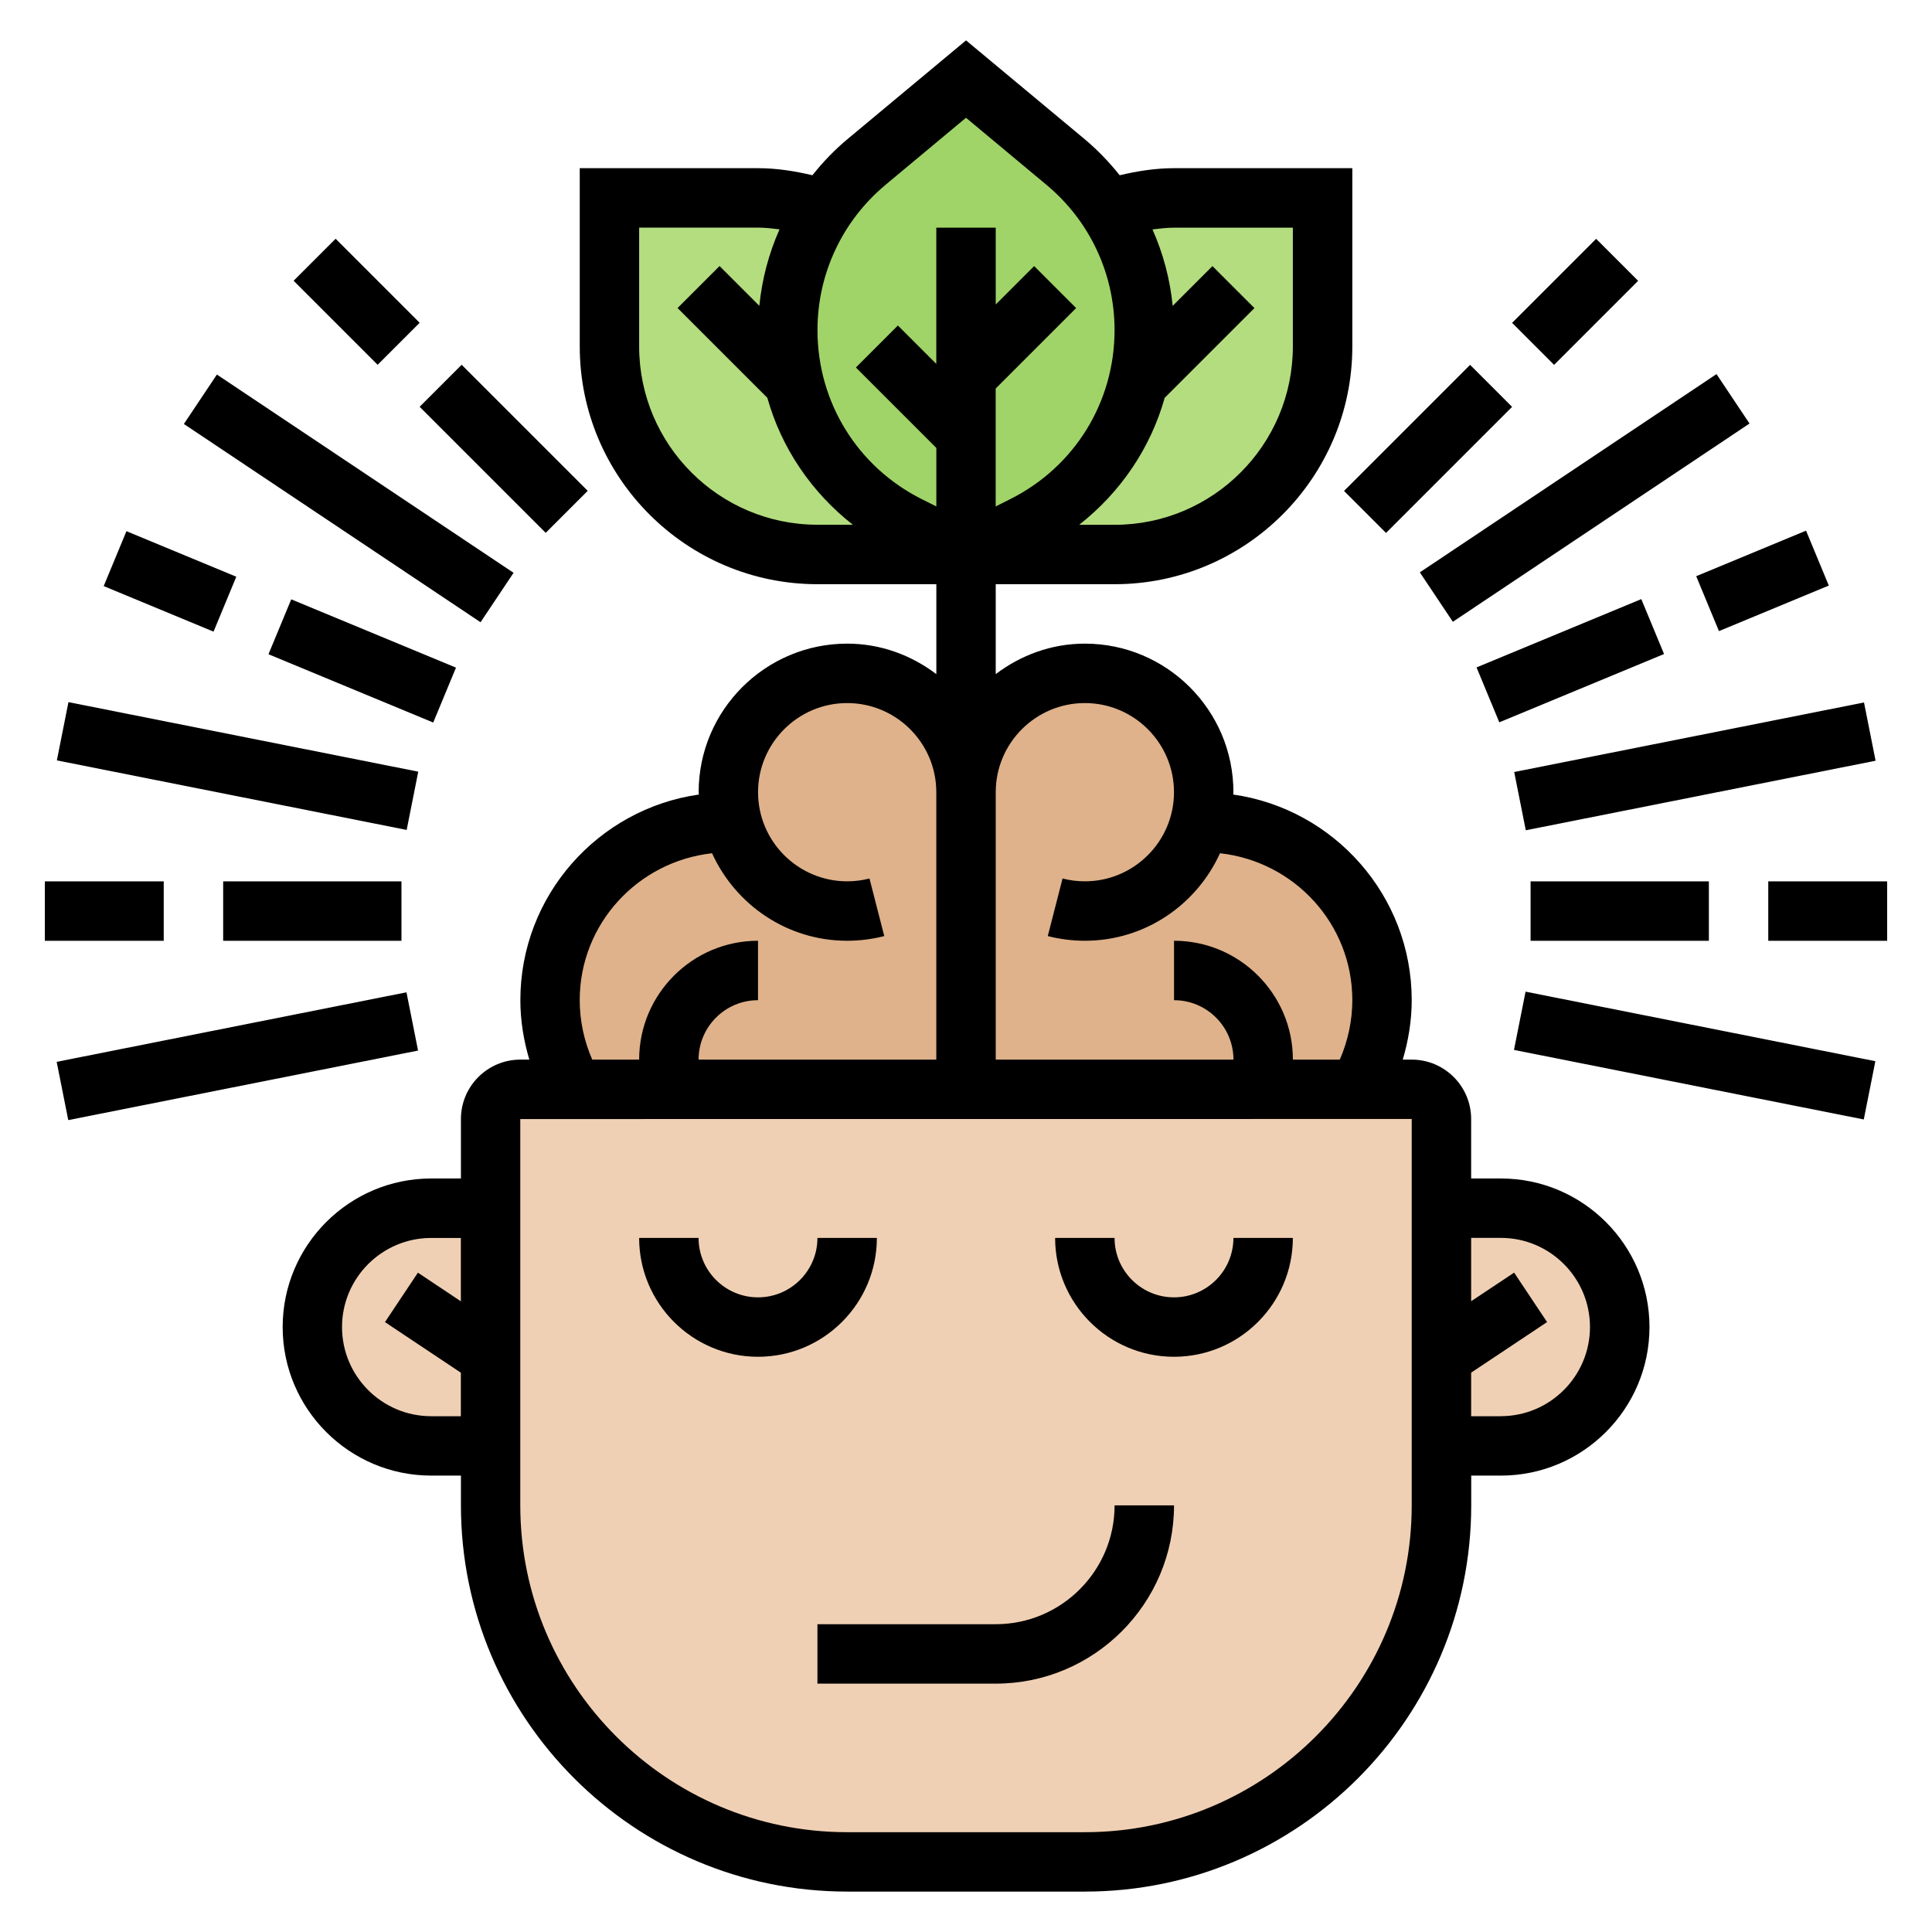 <svg xmlns="http://www.w3.org/2000/svg" id="Layer_1" data-name="Layer 1" viewBox="0 0 512 512"><defs><style>      .cls-1 {        fill: #f0d0b4;      }      .cls-2 {        fill: #a0d468;      }      .cls-3 {        fill: #dfb28b;      }      .cls-4 {        fill: #b4dd7f;      }    </style></defs><g><path class="cls-1" d="M397.74,320.19c17.4,0,31.5,14.1,31.5,31.5,0,8.66-3.54,16.54-9.21,22.28-5.75,5.67-13.62,9.21-22.28,9.21h-15.75v-63h15.75Z"></path><path class="cls-1" d="M381.99,383.18v15.75c0,52.21-42.29,94.49-94.49,94.49h-63c-52.21,0-94.49-42.29-94.49-94.49v-102.37c0-4.33,3.54-7.87,7.87-7.87h236.24c4.33,0,7.87,3.54,7.87,7.87v86.62Z"></path><path class="cls-1" d="M130.01,359.56v23.62h-15.75c-8.66,0-16.54-3.54-22.28-9.21-5.67-5.75-9.21-13.62-9.21-22.28,0-17.4,14.1-31.5,31.5-31.5h15.75v39.37Z"></path><path class="cls-3" d="M319,217.82h-1.02c.71-2.52,1.02-5.12,1.02-7.87,0-17.4-14.1-31.5-31.5-31.5s-31.5,14.1-31.5,31.5c0-17.4-14.1-31.5-31.5-31.5s-31.5,14.1-31.5,31.5c0,2.76.31,5.35,1.02,7.87h-1.02c-26.06,0-47.25,21.18-47.25,47.25,0,8.58,2.28,16.69,6.3,23.62h207.89c4.02-6.93,6.3-15.04,6.3-23.62,0-26.06-21.18-47.25-47.25-47.25h0Z"></path><path class="cls-4" d="M350.49,52.45v39.37c0,30.47-24.65,55.12-55.12,55.12h-39.37l15.2-7.56c19.61-9.84,32.05-29.92,32.05-51.89,0-8.58-1.89-17.01-5.51-24.65-1.18-2.6-2.6-5.12-4.33-7.48l.08-.08c5.59-1.81,11.5-2.83,17.64-2.83h39.37Z"></path><path class="cls-4" d="M240.8,139.39l15.2,7.56h-39.37c-30.47,0-55.12-24.65-55.12-55.12v-39.37h39.37c6.14,0,12.05,1.02,17.64,2.83l.08.08c-6.38,9.45-9.84,20.55-9.84,32.13,0,10.95,3.15,21.5,8.66,30.47,5.59,8.98,13.54,16.54,23.39,21.42Z"></path><path class="cls-2" d="M256,146.95l-15.2-7.56c-9.84-4.88-17.8-12.44-23.39-21.42-5.51-8.98-8.66-19.53-8.66-30.47,0-11.58,3.46-22.68,9.84-32.13,2.91-4.65,6.69-8.82,11.02-12.44l26.38-21.97,26.38,21.97c4.33,3.62,8.11,7.8,11.02,12.44,1.73,2.36,3.15,4.88,4.33,7.48,3.62,7.64,5.51,16.06,5.51,24.65,0,21.97-12.44,42.05-32.05,51.89l-15.2,7.56Z"></path></g><g><path d="M200.88,359.56c17.37,0,31.5-14.13,31.5-31.5h-15.75c0,8.69-7.06,15.75-15.75,15.75s-15.75-7.06-15.75-15.75h-15.75c0,17.37,14.13,31.5,31.5,31.5Z"></path><path d="M311.12,359.56c17.37,0,31.5-14.13,31.5-31.5h-15.75c0,8.69-7.06,15.75-15.75,15.75s-15.75-7.06-15.75-15.75h-15.75c0,17.37,14.13,31.5,31.5,31.5Z"></path><path d="M216.63,446.18h47.25c26.06,0,47.25-21.19,47.25-47.25h-15.75c0,17.37-14.13,31.5-31.5,31.5h-47.25v15.75Z"></path><path d="M397.74,312.31h-7.87v-15.75c0-8.69-7.06-15.75-15.75-15.75h-2.38c1.52-5.09,2.38-10.39,2.38-15.75,0-27.73-20.62-50.69-47.31-54.5,0-.21.06-.41.06-.62,0-21.71-17.66-39.37-39.37-39.37-8.9,0-17.02,3.08-23.62,8.08v-23.83h31.5c34.73,0,63-28.26,63-63v-47.25h-47.25c-4.91,0-9.69.76-14.4,1.87-2.76-3.45-5.83-6.67-9.28-9.56l-31.44-26.18-31.43,26.18c-3.46,2.88-6.54,6.11-9.28,9.56-4.72-1.11-9.5-1.87-14.41-1.87h-47.25v47.25c0,34.73,28.26,63,63,63h31.5v23.83c-6.6-5-14.73-8.08-23.62-8.08-21.71,0-39.37,17.66-39.37,39.37,0,.21.06.41.06.62-26.69,3.81-47.31,26.77-47.31,54.5,0,5.36.86,10.65,2.38,15.75h-2.38c-8.69,0-15.75,7.06-15.75,15.75v15.75h-7.87c-21.71,0-39.37,17.66-39.37,39.37s17.66,39.37,39.37,39.37h7.87v7.87c0,56.44,45.92,102.37,102.37,102.37h63c56.44,0,102.37-45.92,102.37-102.37v-7.87h7.87c21.71,0,39.37-17.66,39.37-39.37s-17.66-39.37-39.37-39.37ZM287.5,186.32c13.02,0,23.62,10.6,23.62,23.62s-10.6,23.62-23.62,23.62c-2,0-3.99-.25-5.91-.75l-3.92,15.26c3.2.82,6.51,1.24,9.84,1.24,15.93,0,29.61-9.55,35.8-23.19,19.67,2.17,35.07,18.7,35.07,38.94,0,5.45-1.17,10.8-3.32,15.75h-12.43c0-17.37-14.13-31.5-31.5-31.5v15.75c8.69,0,15.75,7.06,15.75,15.75h-63v-70.87c0-13.03,10.6-23.62,23.62-23.62ZM311.12,60.33h31.5v31.5c0,26.06-21.19,47.25-47.25,47.25h-9.38c10.96-8.61,18.91-20.3,22.66-33.64l23.79-23.79-11.13-11.13-10.54,10.54c-.69-7.06-2.52-13.88-5.35-20.26,1.89-.23,3.78-.46,5.7-.46h0ZM234.66,48.99l21.34-17.78,21.34,17.79c11.46,9.54,18.03,23.57,18.03,38.49,0,19.1-10.61,36.27-27.7,44.81l-3.8,1.91v-31.25l21.32-21.32-11.13-11.13-10.18,10.18v-20.36h-15.75v36.11l-10.18-10.18-11.13,11.13,21.32,21.32v15.5l-3.8-1.9c-17.09-8.55-27.7-25.72-27.7-44.82,0-14.92,6.58-28.95,18.03-38.5h0ZM169.38,91.82v-31.5h31.5c1.92,0,3.81.23,5.7.46-2.83,6.38-4.65,13.2-5.35,20.26l-10.54-10.54-11.13,11.13,23.79,23.79c3.74,13.33,11.69,25.03,22.66,33.64h-9.38c-26.06,0-47.25-21.2-47.25-47.25ZM153.63,265.06c0-20.24,15.4-36.76,35.07-38.94,6.2,13.64,19.88,23.19,35.8,23.19,3.32,0,6.63-.42,9.84-1.24l-3.92-15.26c-1.92.5-3.91.75-5.91.75-13.02,0-23.62-10.6-23.62-23.62s10.6-23.62,23.62-23.62,23.62,10.6,23.62,23.62v70.87h-63c0-8.69,7.06-15.75,15.75-15.75v-15.75c-17.37,0-31.5,14.13-31.5,31.5h-12.43c-2.16-4.95-3.32-10.31-3.32-15.75h0ZM114.26,375.31c-13.02,0-23.62-10.6-23.62-23.62s10.6-23.62,23.62-23.62h7.87v16.79l-11.38-7.59-8.73,13.1,20.11,13.41v11.54h-7.87ZM374.12,398.93c0,47.76-38.86,86.62-86.62,86.62h-63c-47.76,0-86.62-38.86-86.62-86.62v-102.37l236.24-.02v102.38ZM397.74,375.31h-7.87v-11.54l20.12-13.41-8.73-13.1-11.39,7.58v-16.79h7.87c13.02,0,23.62,10.6,23.62,23.62s-10.6,23.63-23.62,23.63Z"></path><path d="M11.89,233.57h31.5v15.75H11.89v-15.75Z"></path><path d="M59.14,233.57h47.25v15.75h-47.25v-15.75Z"></path><path d="M15.07,201.51l3.07-15.44,92.7,18.43-3.07,15.44-92.7-18.43Z"></path><path d="M27.48,155.32l6.03-14.55,29.11,12.07-6.03,14.55-29.11-12.07Z"></path><path d="M71.15,173.38l6.03-14.55,43.66,18.1-6.03,14.55-43.66-18.1Z"></path><path d="M77.81,74.4l11.13-11.13,22.27,22.27-11.13,11.13-22.27-22.27Z"></path><path d="M111.21,107.8l11.13-11.13,33.41,33.41-11.13,11.13-33.41-33.41Z"></path><path d="M15.02,281.4l92.7-18.43,3.07,15.44-92.7,18.43-3.07-15.44Z"></path><path d="M48.73,112.36l8.75-13.1,78.62,52.54-8.75,13.1-78.62-52.54Z"></path><path d="M468.61,233.57h31.5v15.75h-31.5v-15.75Z"></path><path d="M405.62,233.57h47.25v15.75h-47.25v-15.75Z"></path><path d="M401.28,204.59l92.7-18.43,3.07,15.44-92.7,18.43-3.07-15.44Z"></path><path d="M449.51,152.7l29.11-12.07,6.03,14.55-29.11,12.07-6.03-14.55Z"></path><path d="M391.3,176.87l43.66-18.1,6.03,14.55-43.66,18.1-6.03-14.55Z"></path><path d="M400.72,85.56l22.27-22.27,11.13,11.13-22.27,22.27-11.13-11.13Z"></path><path d="M356.18,130.1l33.41-33.41,11.13,11.13-33.41,33.41-11.13-11.13Z"></path><path d="M401.22,278.24l3.07-15.44,92.7,18.43-3.07,15.44-92.7-18.43Z"></path><path d="M376.27,151.68l78.62-52.54,8.75,13.1-78.62,52.54-8.75-13.1Z"></path></g></svg>